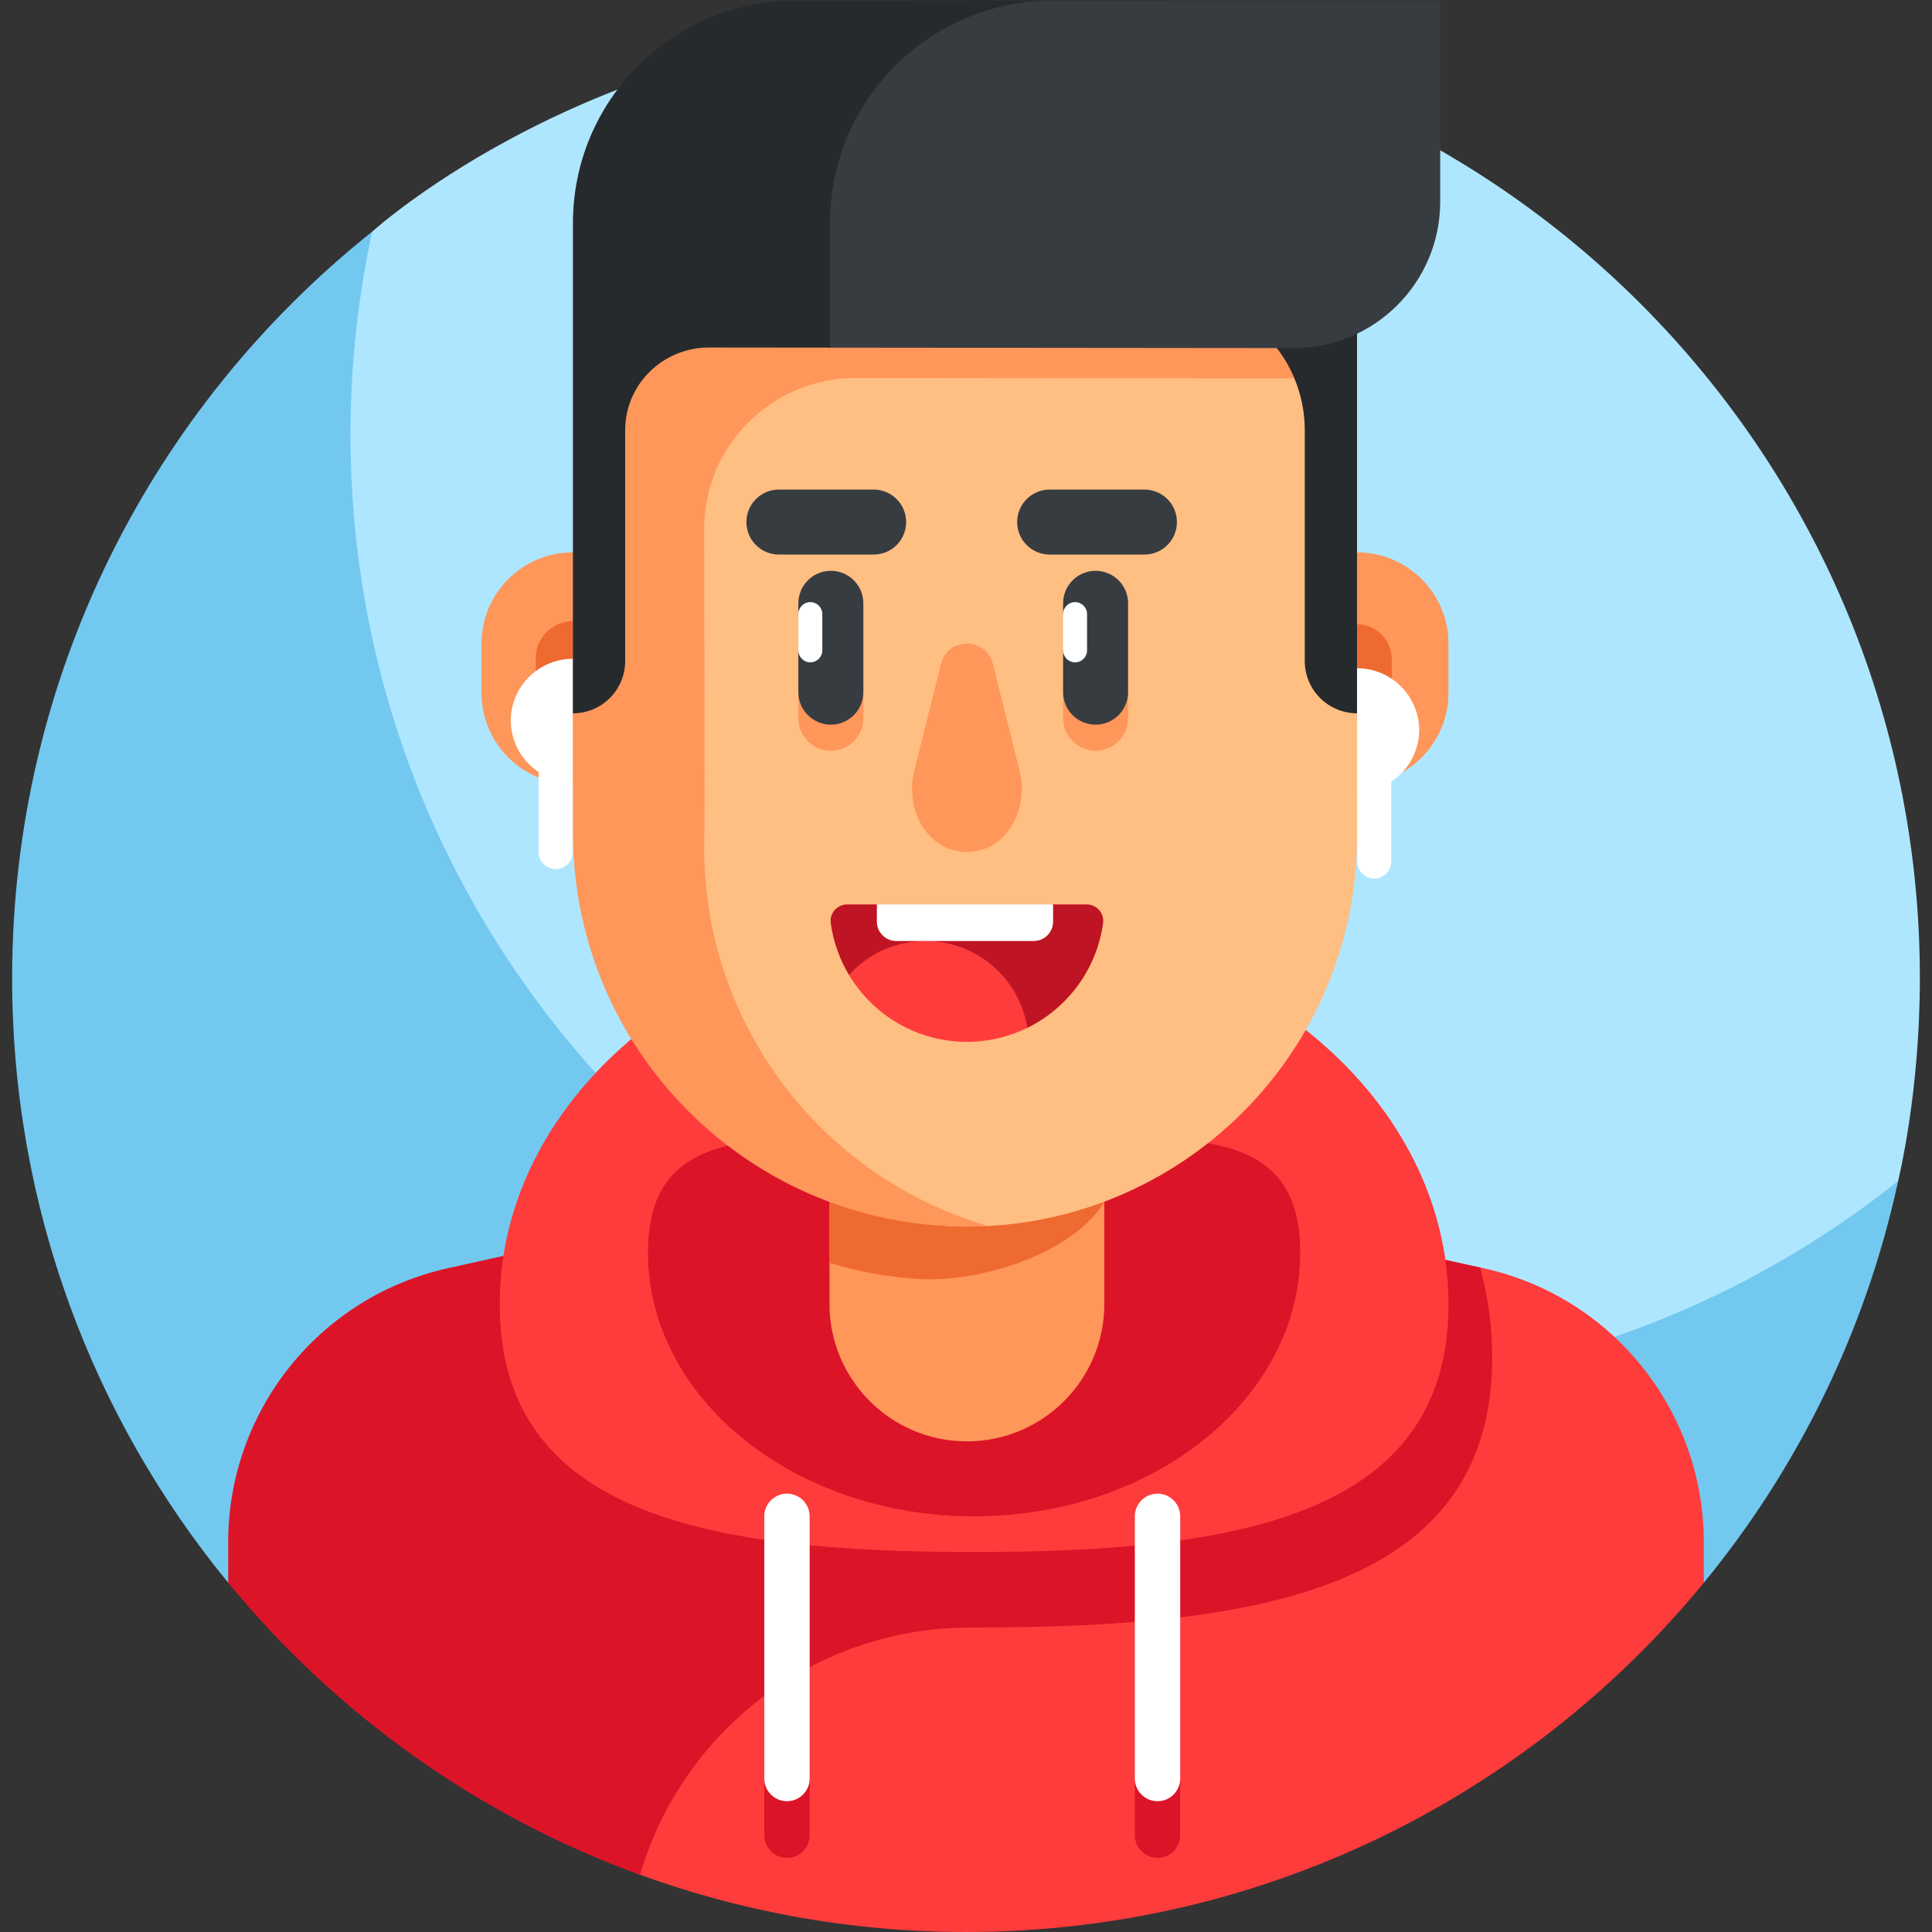 <svg id="Layer_1" enable-background="new 0 0 511 511" height="512" viewBox="0 0 511 511" width="512" xmlns="http://www.w3.org/2000/svg"><rect x="0" y="0" width="511" height="511" fill="#333333" stroke="none"/><g><g><path d="m255.5 6.418c-97.088 0-156.896 54.764-157.06 54.856 0 0-2.487 3.103-2.951 5.167-3.778 16.768-7.307 39.242-7.307 55.641 0 139.337 117.502 252.263 256.838 252.263 53.655 0 113.351-25.716 153.303-56.635.894-.692 3.729-5.339 3.729-5.339.176-1.075 5.739-23.227 5.739-53.662 0-139.337-112.954-252.291-252.291-252.291z" fill="#afe6ff"/><path d="m344.998 367.223c-139.337 0-252.291-112.955-252.291-252.291 0-18.417 1.986-36.362 5.733-53.658-58.022 46.224-95.231 117.485-95.231 197.435 0 60.696 21.434 116.386 57.145 159.915l390.292.004c24.806-30.223 42.77-66.395 51.406-106.257-43.096 34.327-97.675 54.852-157.054 54.852z" fill="#73c8f0"/></g><g><g><g><g><path d="m358.924 207.423h-1l-6.835-33.606 6.835-27.725h1c13.361 0 24.193 10.832 24.193 24.193v12.946c0 13.36-10.831 24.192-24.193 24.192z" fill="#ff965a"/></g></g></g><g><ellipse cx="257.647" cy="345.017" fill="#ff3c3c" rx="125.47" ry="101.485"/></g><path d="m392.47 335.457-2.341-.518-80.315-3.805c-77.167-3.656-141.731 57.922-141.731 135.176v29.109c27.239 10.063 56.681 15.581 87.417 15.581 78.166 0 148.666-35.744 195.146-92.373v-10.711c0-34.807-24.191-64.938-58.176-72.459z" fill="#ff3c3c"/><path d="m257.842 430.469c75.575 0 136.841-10.289 136.841-71.417 0-8.175-1.106-16.14-3.185-23.811l-136.292-30.159-136.719 30.345c-34.235 7.599-58.133 37.954-58.133 72.45v10.746c28.456 34.685 65.979 61.647 108.946 77.267 10.999-37.872 46.03-65.476 87.478-65.422.354.001.709.001 1.064.001z" fill="#dc1428"/><g><path d="m383.117 345.017c0 56.048-56.175 65.482-125.47 65.482s-125.47-9.434-125.47-65.482 56.175-101.485 125.47-101.485 125.47 45.436 125.47 101.485z" fill="#ff3c3c"/></g><g><path d="m343.908 331.29c0 38.533-38.62 69.771-86.261 69.771s-86.261-31.237-86.261-69.771 38.62-29.206 86.261-29.206 86.261-9.327 86.261 29.206z" fill="#dc1428"/></g><g><g><g><path d="m255.741 381.231c20.073 0 36.344-16.272 36.344-36.344v-81.407h-72.689v81.406c0 20.073 16.272 36.345 36.345 36.345z" fill="#ff965a"/></g></g></g><g><path d="m243.791 338.325c.002 0 .003-.001.005-.002-8.446-.451-16.614-1.934-24.399-4.297v-70.546h66.658l6.031 54.423c-8.951 14.408-33.969 21.189-48.295 20.422z" fill="#ef6a30"/></g><g><g><g><path d="m354.335 135.963c0-33.168-21.278-63.497-54.445-63.497h-88.298c-9.464 0-18.132 2.477-25.694 6.777v175.309c0 38.264 30.776 69.577 69.038 69.867.268.002.537.003.805.003 56.987 0 103.183-46.197 103.183-103.183v-32.575z" fill="#ffbe82"/></g></g></g><g><g><g><path d="m358.924 188.385v-23.256c5.066 0 9.174 4.107 9.174 9.174v4.909c0 5.066-4.107 9.173-9.174 9.173z" fill="#ef6a30"/></g></g></g><g><g><g><path d="m127.343 183.23c0 13.361 10.832 24.193 24.193 24.193h1.553l12.385-26.092-12.178-35.239h-1.761c-13.361 0-24.193 10.832-24.193 24.193v12.945z" fill="#ff965a"/></g></g></g><g><g><g><path d="m141.695 179.39c0 5.435 4.406 9.841 9.841 9.841v-24.949c-5.435 0-9.841 4.406-9.841 9.841z" fill="#ef6a30"/></g></g></g><g><g><g><path d="m135.089 190.49c0 9.083 7.364 16.447 16.447 16.447v-32.694c-9.083 0-16.447 7.364-16.447 16.447z" fill="#fff"/></g></g></g><g><g><g><path d="m211.159 182.68v7.276c0 4.746 3.848 8.594 8.594 8.594s8.594-3.848 8.594-8.594v-7.276z" fill="#ff965a"/></g></g></g><g><g><g><path d="m281.182 182.68v7.276c0 4.746 3.848 8.594 8.594 8.594s8.594-3.848 8.594-8.594v-7.276z" fill="#ff965a"/></g></g></g><g><g><g><path d="m219.753 191.667c-4.746 0-8.594-3.848-8.594-8.594v-11.055l3.168-4.797-3.168-4.797v-2.855c0-4.746 3.848-8.594 8.594-8.594s8.594 3.848 8.594 8.594v23.504c0 4.746-3.848 8.594-8.594 8.594z" fill="#373c41"/></g></g></g><g><g><g><path d="m289.776 191.667c-4.746 0-8.594-3.848-8.594-8.594v-11.055l3.168-4.797-3.168-4.797v-2.855c0-4.746 3.848-8.594 8.594-8.594s8.594 3.848 8.594 8.594v23.504c0 4.746-3.848 8.594-8.594 8.594z" fill="#373c41"/></g></g></g><g><g><g><g><path d="m231.075 146.678h-25.062c-4.746 0-8.594-3.848-8.594-8.594 0-4.746 3.848-8.594 8.594-8.594h25.062c4.746 0 8.594 3.848 8.594 8.594 0 4.746-3.848 8.594-8.594 8.594z" fill="#373c41"/></g></g></g></g><g><g><g><g><path d="m302.691 146.678h-25.062c-4.746 0-8.594-3.848-8.594-8.594 0-4.746 3.848-8.594 8.594-8.594h25.062c4.746 0 8.594 3.848 8.594 8.594 0 4.746-3.848 8.594-8.594 8.594z" fill="#373c41"/></g></g></g></g><g><path d="m287.385 239.211h-8.849l-23.305 4.838-23.305-4.838h-7.828c-2.626 0-4.724 2.292-4.374 4.895.67 4.979 2.349 9.638 4.823 13.766l47.189 13.984c10.657-5.231 18.378-15.528 20.023-27.75.35-2.603-1.748-4.895-4.374-4.895z" fill="#be1423"/></g><g><path d="m342.16 100.066c.986.001 1.96-.047 2.928-.119-9.264-16.253-25.026-27.482-45.198-27.482h-88.298c-9.464 0-18.132 2.477-25.694 6.777v2.196c-19.413 9.058-32.087 28.451-32.087 52.25l-2.274 54.974v31.554c0 59.556 49.9 107.227 109.797 104.054-43.381-12.598-75.091-52.632-75.091-100.077.258-5.863 0-62.674 0-84.254 0-.154.001-.307.002-.461.165-21.948 18.249-39.549 40.197-39.527z" fill="#ff965a"/></g><g><g><g><path d="m241.816 203.866c-2.136 8.531 1.746 17.824 9.171 20.625 1.494.564 3.092.869 4.754.869 1.661 0 3.26-.305 4.754-.869 7.425-2.801 11.308-12.094 9.171-20.625l-7.082-28.282c-1.783-7.12-11.902-7.12-13.685 0z" fill="#ff965a"/></g></g></g><g><g><path d="m358.924 78.715v57.792.003 52.153c-7.633 0-13.821-6.188-13.821-13.821v-61.026c0-13.479-7.586-25.903-19.707-31.799-.297-.145-.594-.286-.89-.423v-2.878h34.418z" fill="#262a2d"/></g></g><g><path d="m214.327 175.186c-1.75 0-3.168-1.418-3.168-3.168v-9.594c0-1.75 1.418-3.168 3.168-3.168 1.75 0 3.168 1.418 3.168 3.168v9.594c0 1.75-1.419 3.168-3.168 3.168z" fill="#fff"/></g><g><path d="m284.35 175.186c-1.75 0-3.168-1.418-3.168-3.168v-9.594c0-1.75 1.418-3.168 3.168-3.168 1.75 0 3.168 1.418 3.168 3.168v9.594c0 1.75-1.418 3.168-3.168 3.168z" fill="#fff"/></g><g><path d="m224.55 257.869c6.351 10.593 17.941 17.686 31.19 17.686 5.74 0 11.166-1.335 15.992-3.704-2.075-13.015-13.347-22.963-26.946-22.963-8.026-.001-15.242 3.465-20.236 8.981z" fill="#ff3c3c"/></g><g><path d="m273.409 248.887h-36.357c-2.831 0-5.127-2.295-5.127-5.127v-4.55h46.611v4.55c-.001 2.832-2.296 5.127-5.127 5.127z" fill="#fff"/></g><g><path d="m270.803.102c-29.531.027-53.271 24.27-52.746 53.797.224 12.581.564 25.16 1.082 37.734.004.104.009.208.013.312l123.008.121c21.404.021 38.766-17.324 38.766-38.728v-53.338z" fill="#373c41"/></g><g><g><path d="m219.54 59.015c0-32.485 26.318-58.827 58.803-58.857l102.582-.095v-.063l-170.586.158c-32.485.03-58.803 26.373-58.803 58.857v77.493.003 52.153c7.633 0 13.821-6.188 13.821-13.821v-61.026c0-.081 0-.162.001-.242.082-12.047 10.103-21.672 22.151-21.66l32.032.031v-32.931z" fill="#262a2d"/></g></g><g><path d="m208.149 491.404c-3.313 0-6-2.687-6-6v-69.342c0-3.313 2.687-6 6-6s6 2.687 6 6v69.342c0 3.313-2.686 6-6 6z" fill="#dc1428"/></g><g><path d="m208.149 476.403c-3.313 0-6-2.687-6-6v-69.342c0-3.313 2.687-6 6-6s6 2.687 6 6v69.342c0 3.314-2.686 6-6 6z" fill="#fff"/></g><g><path d="m306.155 491.404c-3.313 0-6-2.687-6-6v-69.342c0-3.313 2.687-6 6-6s6 2.687 6 6v69.342c0 3.313-2.686 6-6 6z" fill="#dc1428"/></g><g><path d="m306.155 476.403c-3.313 0-6-2.687-6-6v-69.342c0-3.313 2.687-6 6-6s6 2.687 6 6v69.342c0 3.314-2.686 6-6 6z" fill="#fff"/></g><g><path d="m146.979 229.86c-2.485 0-4.5-2.015-4.5-4.5v-33.694c0-2.485 2.015-4.5 4.5-4.5s4.5 2.015 4.5 4.5v33.694c0 2.486-2.015 4.5-4.5 4.5z" fill="#fff"/></g><g><g><g><path d="m375.371 192.991c0 9.083-7.364 16.447-16.447 16.447v-32.694c9.083 0 16.447 7.364 16.447 16.447z" fill="#fff"/></g></g></g><g><path d="m363.481 232.362c-2.485 0-4.5-2.015-4.5-4.5v-33.694c0-2.485 2.015-4.5 4.5-4.5s4.5 2.015 4.5 4.5v33.694c0 2.485-2.014 4.5-4.5 4.5z" fill="#fff"/></g></g></g></svg>